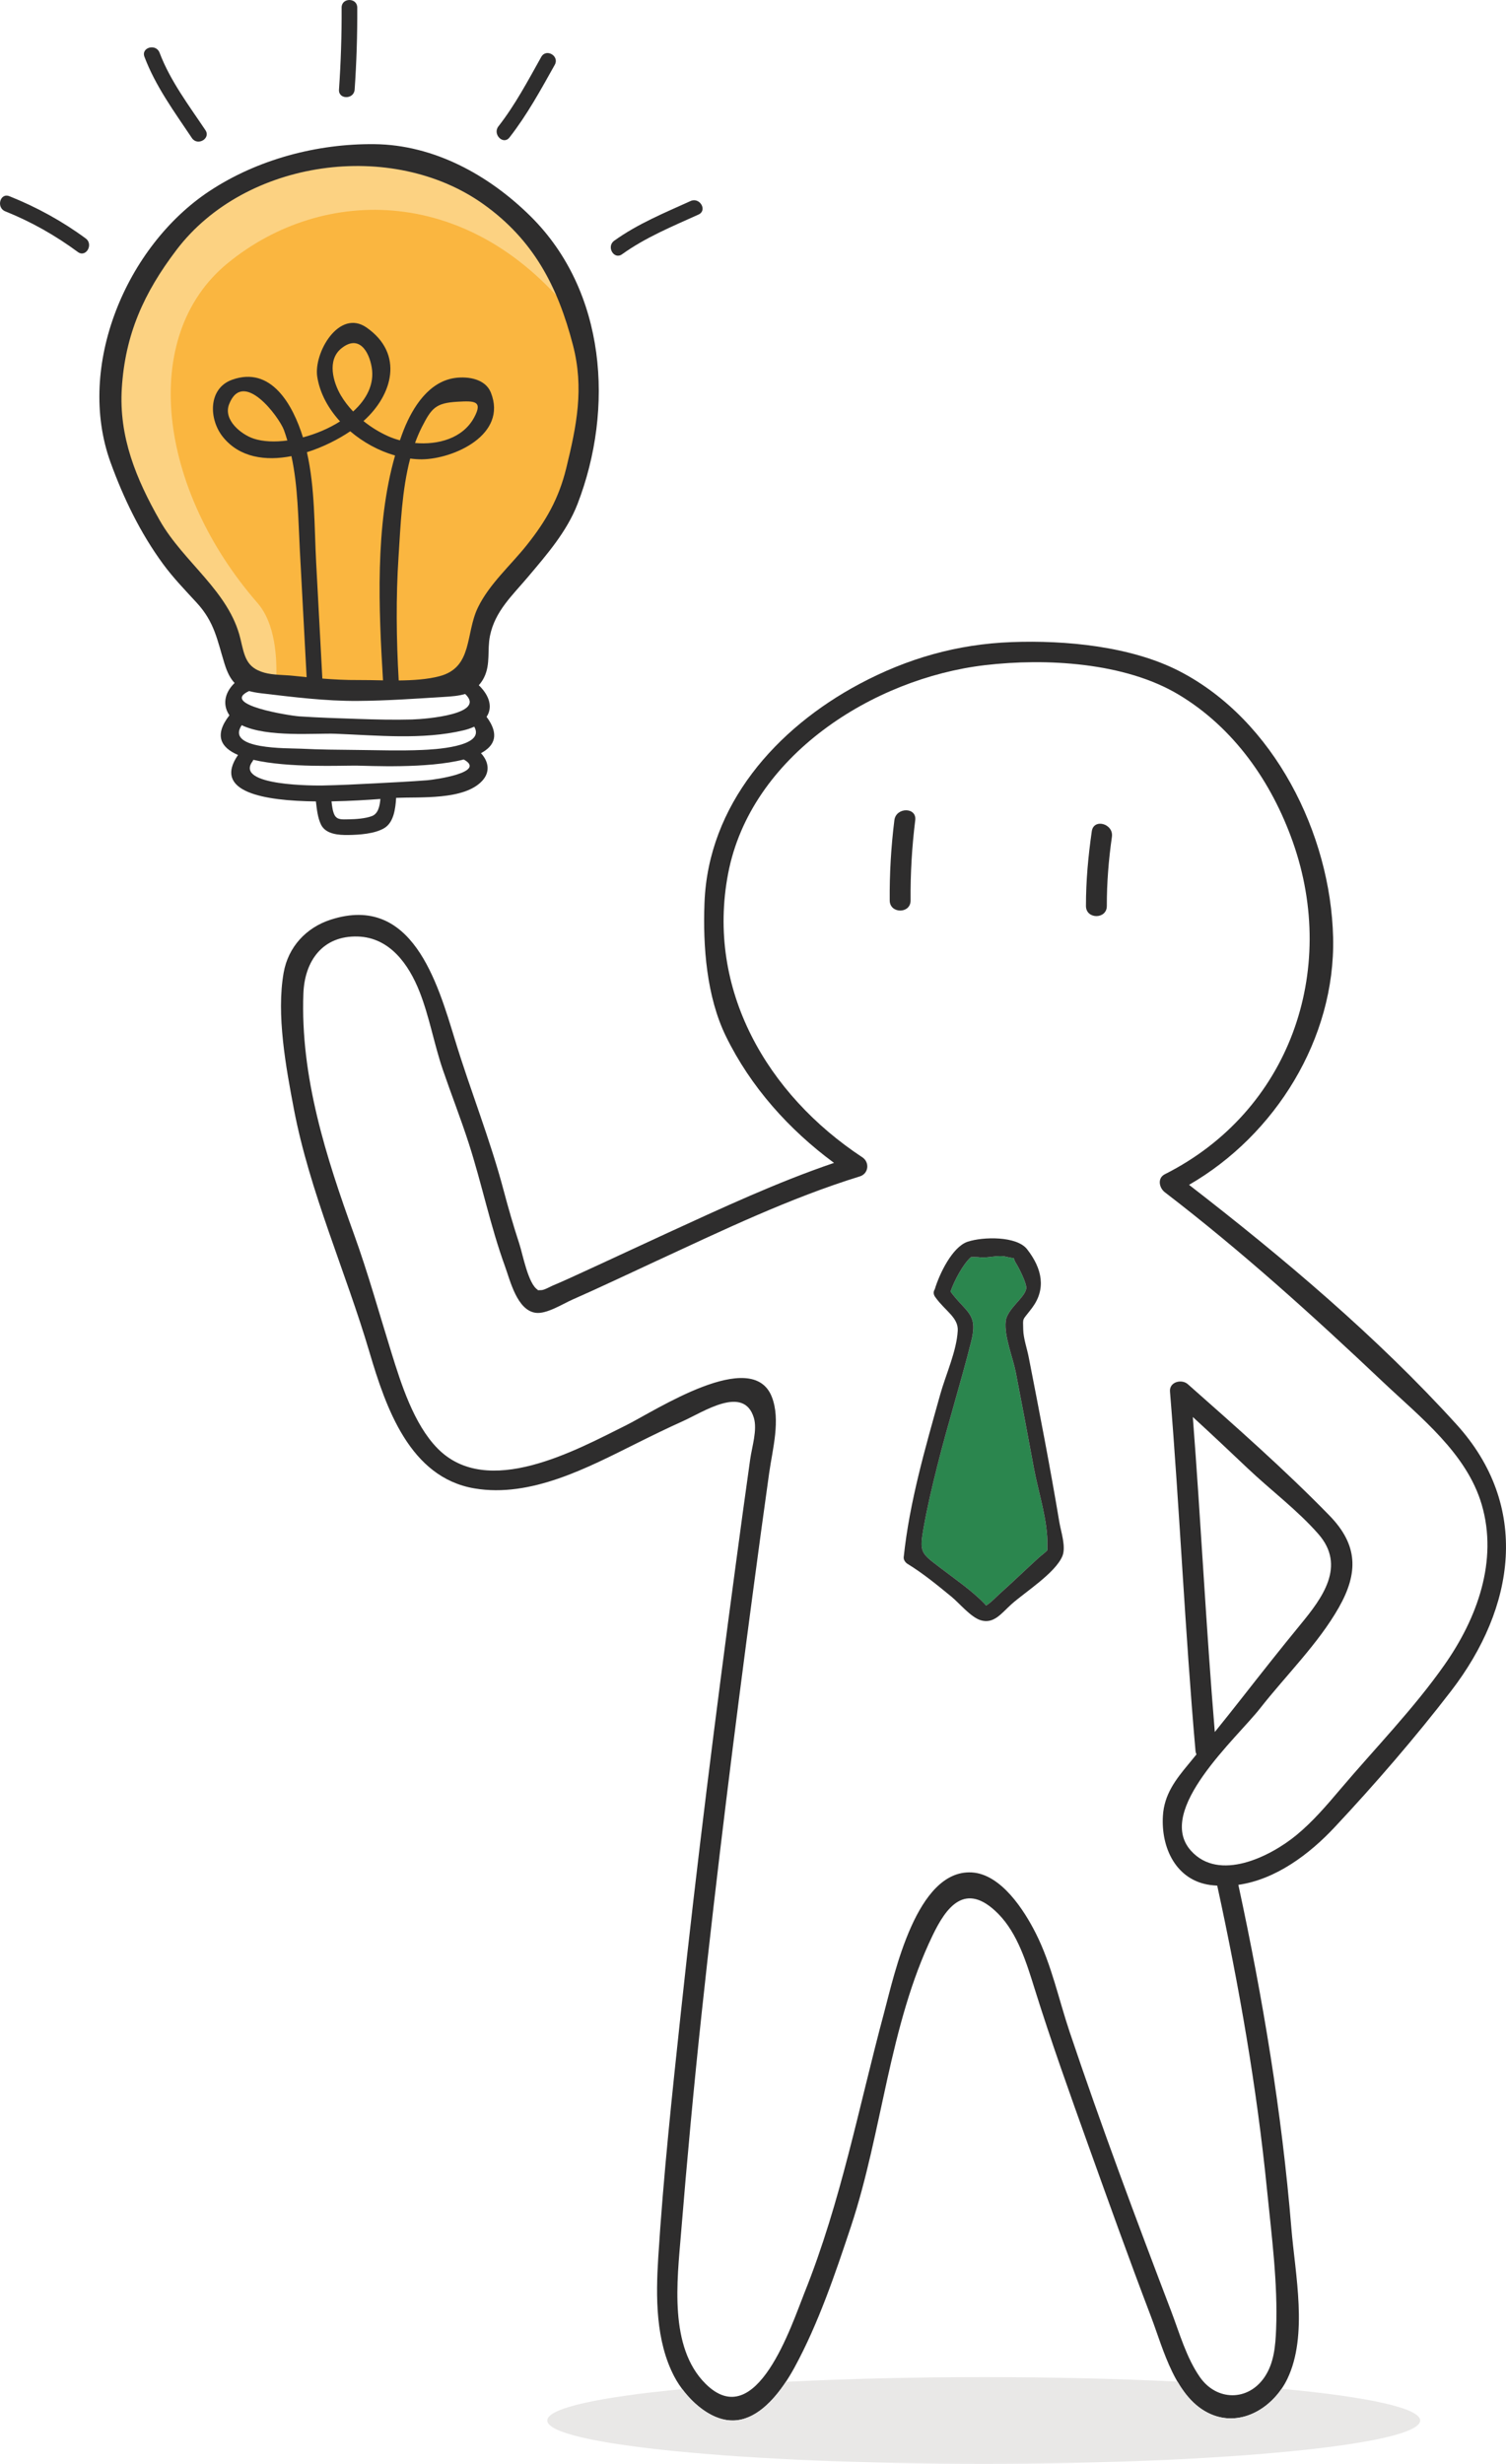 <svg width="195" height="319" viewBox="0 0 195 319" fill="none" xmlns="http://www.w3.org/2000/svg">
<g clip-path="url(#clip0_8004_118)">
<path d="M76.525 49.337C76.822 51.527 74.772 60.841 73.922 63.605C73.125 66.2 71.892 68.316 70.119 70.378C68.408 72.378 67.271 74.111 65.423 75.971C63.468 77.928 62.214 80.564 61.917 83.308C61.779 84.647 62.182 86.104 61.428 87.221C60.993 87.869 60.589 88.858 58.826 88.858C55.84 88.847 49.615 89.432 46.332 89.4C42.072 89.528 34.519 88.337 32.511 88.326C30.992 88.316 30.482 86.083 30.131 84.594C29.791 83.116 29.674 81.553 28.994 80.192C28.304 78.81 27.114 77.768 26.02 76.683C20.538 71.261 17.021 64.137 14.695 56.78C13.866 54.153 14.429 43.521 16.841 39.225C18.573 36.131 20.421 33.25 22.62 30.454C24.925 27.53 28.134 25.573 31.406 23.787C34.603 22.032 40.553 20.661 44.186 20.257C50.443 19.555 56.063 20.066 63.277 25.265C67.792 28.518 71.489 32.08 73.699 38.471C75.112 42.585 76.131 46.392 76.525 49.337Z" fill="#FAB640"/>
<path d="M74.63 41.328C74.343 40.397 74.033 39.443 73.699 38.47C71.489 32.08 67.792 28.518 63.277 25.265C56.063 20.065 50.443 19.555 44.186 20.257C40.553 20.661 34.603 22.032 31.406 23.786C28.134 25.573 24.925 27.529 22.62 30.453C20.421 33.25 18.573 36.131 16.841 39.225C14.429 43.52 13.866 54.153 14.695 56.779C17.021 64.137 20.538 71.26 26.02 76.683C27.114 77.768 28.304 78.81 28.994 80.192C29.674 81.553 29.791 83.116 30.131 84.594C30.482 86.082 30.991 88.315 32.511 88.326C33.138 88.329 34.307 88.448 35.748 88.606C35.924 85.13 35.65 80.722 33.327 78.054C20.516 63.345 17.916 43.543 29.472 34.081C41.871 23.929 61.172 23.85 74.63 41.328Z" fill="#FCD282"/>
<path d="M37.207 57.032C35.584 57.249 34.052 57.188 32.843 56.788C31.24 56.258 28.877 54.378 29.661 52.35C31.462 47.69 36.123 53.972 36.761 55.666C36.931 56.117 37.068 56.575 37.207 57.032ZM53.739 57.356C54.001 56.636 54.295 55.937 54.637 55.269C55.879 52.838 56.423 52.175 59.228 52.015C61.392 51.891 62.579 51.87 61.386 54.066C59.917 56.771 56.712 57.624 53.739 57.356ZM73.317 60.623C72.355 64.552 70.71 67.439 68.196 70.591C66.107 73.211 63.358 75.614 61.881 78.659C60.238 82.049 61.25 86.404 56.911 87.55C55.332 87.966 53.485 88.084 51.625 88.101C51.321 82.744 51.255 77.385 51.607 72.027C51.868 68.049 52.031 63.472 53.113 59.37C53.623 59.435 54.132 59.477 54.633 59.471C58.728 59.426 65.746 56.299 63.556 50.823C62.853 49.066 60.635 48.709 58.959 48.929C55.547 49.378 53.462 52.697 52.291 55.617C52.108 56.074 51.945 56.542 51.781 57.01C51.244 56.867 50.73 56.69 50.26 56.478C49.126 55.97 48.043 55.305 47.063 54.515C50.812 51.175 52.362 45.837 47.473 42.414C43.911 39.921 40.577 45.699 41.081 48.809C41.425 50.936 42.515 52.904 44.029 54.561C42.585 55.48 40.908 56.185 39.23 56.628C37.927 52.431 35.126 47.337 30.041 49.171C26.919 50.298 27.024 54.305 28.876 56.59C31.032 59.253 34.385 59.706 37.737 59.059C38.592 63.012 38.606 67.138 38.821 71.167C39.115 76.67 39.409 82.172 39.703 87.675C39.124 87.618 38.545 87.56 37.967 87.498C36.813 87.375 35.367 87.412 34.241 87.098C31.884 86.439 31.671 85.005 31.138 82.739C29.686 76.564 23.798 72.841 20.697 67.403C17.601 61.971 15.385 56.545 15.772 50.273C16.203 43.283 18.636 37.9 22.863 32.341C31.803 20.584 50.797 18.023 62.59 26.433C69.071 31.054 72.214 37.07 74.192 44.699C75.639 50.278 74.668 55.107 73.317 60.623ZM55.351 101.02C53.051 101.199 50.738 101.309 48.435 101.43C46.213 101.548 43.989 101.658 41.764 101.7C41.023 101.713 30.352 101.804 32.675 98.607C32.732 98.529 32.771 98.452 32.801 98.375C37.364 99.44 44.237 99.106 46.173 99.126C47.74 99.143 55.288 99.55 60.047 98.334C63.073 99.997 56.238 100.951 55.351 101.02ZM48.163 105.658C47.293 105.992 46.015 106.068 45.1 106.081C44.294 106.092 43.666 106.167 43.32 105.53C43.089 105.105 42.993 104.384 42.925 103.756C45.403 103.713 47.697 103.561 49.252 103.444C49.176 104.348 48.974 105.347 48.163 105.658ZM54.666 97.099C51.836 97.222 49.004 97.128 46.173 97.098C43.767 97.074 41.368 97.057 38.965 96.936C37.281 96.851 29.168 97.076 31.296 93.891C34.593 95.501 40.879 94.903 43.457 95.002C48.827 95.209 54.714 95.813 59.996 94.564C60.528 94.439 60.993 94.274 61.403 94.083C62.974 96.756 55.864 97.048 54.666 97.099ZM44.134 51.191C43.145 49.513 42.31 46.641 44.193 45.111C46.448 43.278 47.775 45.462 48.13 47.557C48.502 49.743 47.462 51.705 45.724 53.277C45.12 52.638 44.578 51.944 44.134 51.191ZM40.939 72.876C40.686 68.145 40.797 63.196 39.739 58.55C41.802 57.899 43.769 56.906 45.351 55.84C47.048 57.286 49.076 58.385 51.155 58.976C48.536 68.093 49.044 78.949 49.591 88.088C48.452 88.068 47.341 88.04 46.327 88.046C44.793 88.057 43.265 87.976 41.739 87.856C41.472 82.863 41.206 77.869 40.939 72.876ZM33.802 89.759C37.949 90.248 42.147 90.781 46.327 90.75C50.024 90.728 53.733 90.462 57.422 90.236C58.454 90.172 59.395 90.104 60.225 89.848C63.008 92.444 55.238 93.1 53.347 93.154C51.013 93.22 48.677 93.158 46.344 93.081C43.812 92.997 41.274 92.92 38.745 92.75C37.558 92.67 28.392 91.242 32.255 89.472C32.708 89.595 33.21 89.689 33.802 89.759ZM48.489 18.664C41.059 18.583 33.317 20.64 27.112 24.746C16.357 31.863 9.79 47.411 14.319 59.883C16.004 64.523 18.176 69.014 21.1 73.005C22.431 74.822 23.96 76.394 25.48 78.049C27.787 80.56 28.128 82.882 29.066 85.914C29.425 87.074 29.834 87.864 30.378 88.43C29.273 89.482 28.691 91.028 29.654 92.538C29.67 92.563 29.694 92.582 29.71 92.606C27.678 95.216 28.6 96.795 30.82 97.747C27.484 102.576 34.266 103.691 40.905 103.763C41.019 104.783 41.146 105.911 41.568 106.771C42.182 108.023 43.878 108.127 45.1 108.109C46.523 108.087 48.534 107.961 49.77 107.209C50.987 106.469 51.207 104.696 51.292 103.301C54.439 103.162 60.048 103.615 62.402 101.134C63.56 99.912 63.219 98.533 62.276 97.515C64.06 96.56 64.694 95.083 63.001 92.81C63.778 91.649 63.469 90.148 61.998 88.719C62.24 88.444 62.469 88.133 62.667 87.738C63.547 85.978 63.06 84.192 63.447 82.307C64.099 79.123 66.346 77.09 68.338 74.726C70.806 71.797 73.397 68.84 74.791 65.221C79.531 52.917 78.497 37.721 68.722 28.028C63.322 22.674 56.203 18.748 48.489 18.664Z" fill="#2E2D2D"/>
<path d="M89.424 26.025C86.034 27.561 82.565 28.984 79.528 31.168C78.478 31.922 79.488 33.682 80.55 32.919C83.588 30.735 87.058 29.312 90.446 27.777C91.633 27.239 90.604 25.491 89.424 26.025Z" fill="#2E2D2D"/>
<path d="M65.968 17.799C68.262 14.857 70.016 11.637 71.834 8.389C72.472 7.249 70.722 6.226 70.085 7.366C68.357 10.452 66.716 13.568 64.534 16.365C63.741 17.382 65.166 18.827 65.968 17.799Z" fill="#2E2D2D"/>
<path d="M45.92 11.602C46.164 8.065 46.278 4.527 46.259 0.981C46.252 -0.323 44.226 -0.326 44.233 0.981C44.251 4.527 44.138 8.065 43.894 11.602C43.803 12.904 45.83 12.899 45.92 11.602Z" fill="#2E2D2D"/>
<path d="M24.849 17.875C25.57 18.953 27.326 17.939 26.598 16.851C24.446 13.635 22.036 10.463 20.658 6.817C20.201 5.607 18.241 6.131 18.704 7.356C20.152 11.188 22.586 14.494 24.849 17.875Z" fill="#2E2D2D"/>
<path d="M11.101 30.875C8.039 28.62 4.743 26.817 1.216 25.404C0.006 24.919 -0.52 26.88 0.678 27.36C4.04 28.707 7.163 30.479 10.078 32.627C11.129 33.401 12.141 31.642 11.101 30.875Z" fill="#2E2D2D"/>
<path d="M135.61 200.133C135.708 196.933 134.444 193.205 133.867 190.073C133.105 185.934 132.321 181.799 131.52 177.667C131.153 175.779 130.009 173.018 130.215 171.082C130.388 169.464 132.734 167.998 132.881 166.817C132.959 166.189 131.932 164.164 131.652 163.722C130.849 162.453 131.852 163.118 130.299 162.719C129.177 162.431 127.86 162.952 126.714 162.768C126.686 162.764 126.108 162.739 125.729 162.756C125.72 162.764 125.718 162.767 125.709 162.774C124.706 163.654 123.574 165.78 123.072 167.223C125.111 169.978 126.661 170.04 125.762 173.635C124.411 179.032 122.729 184.343 121.376 189.741C120.709 192.403 120.072 195.08 119.592 197.783C119.014 201.041 119.252 201.07 121.721 202.965C123.622 204.422 125.798 205.897 127.463 207.621C127.567 207.729 127.637 207.813 127.696 207.887C127.713 207.866 127.722 207.844 127.753 207.825C128.404 207.411 128.97 206.771 129.545 206.256C131.24 204.741 132.872 203.157 134.555 201.628C134.829 201.378 135.348 201.02 135.645 200.67C135.6 200.635 135.601 200.413 135.61 200.133Z" fill="#2B864E"/>
<path d="M134.556 201.628C132.873 203.157 131.241 204.741 129.546 206.256C128.971 206.771 128.405 207.411 127.754 207.825C127.723 207.844 127.714 207.866 127.697 207.887C127.639 207.813 127.568 207.729 127.464 207.621C125.799 205.898 123.623 204.422 121.722 202.965C119.253 201.071 119.015 201.041 119.593 197.783C120.073 195.08 120.71 192.403 121.377 189.741C122.73 184.343 124.413 179.032 125.763 173.635C126.662 170.04 125.112 169.979 123.073 167.223C123.575 165.78 124.707 163.654 125.71 162.774C125.719 162.767 125.721 162.764 125.73 162.756C126.109 162.739 126.687 162.764 126.715 162.768C127.861 162.952 129.178 162.431 130.3 162.719C131.853 163.118 130.85 162.453 131.653 163.722C131.934 164.165 132.96 166.189 132.882 166.817C132.735 167.998 130.389 169.464 130.216 171.082C130.01 173.018 131.154 175.779 131.521 177.667C132.322 181.799 133.106 185.934 133.868 190.073C134.445 193.206 135.709 196.933 135.611 200.133C135.602 200.413 135.601 200.635 135.646 200.67C135.349 201.02 134.831 201.378 134.556 201.628ZM137.174 197.12C135.979 189.958 134.589 182.824 133.196 175.698C132.976 174.572 132.51 173.273 132.489 172.13C132.458 170.488 132.325 171.08 133.628 169.346C135.465 166.901 134.97 164.273 132.985 161.736C131.633 160.008 127.259 160.116 125.297 160.767C123.314 161.425 121.636 164.921 121.031 166.94C120.862 167.205 120.833 167.546 121.07 167.896C121.088 167.924 121.108 167.949 121.128 167.975C122.384 169.737 124.106 170.58 124.011 172.293C123.863 174.948 122.455 177.988 121.745 180.532C119.817 187.442 117.765 194.451 117.014 201.608C116.978 201.958 117.235 202.311 117.516 202.483C119.534 203.721 121.364 205.227 123.192 206.724C124.209 207.557 125.678 209.361 126.956 209.768C128.688 210.318 129.679 208.853 130.979 207.691C132.717 206.137 136.64 203.672 137.559 201.474C138.058 200.277 137.372 198.305 137.174 197.12Z" fill="#2E2D2D"/>
<path d="M157.295 224.248C156.163 210.666 155.493 197.05 154.449 183.462C156.835 185.648 159.192 187.866 161.539 190.096C164.523 192.93 167.997 195.52 170.704 198.612C174.33 202.753 171.214 206.889 168.413 210.3C165.845 213.426 163.343 216.602 160.846 219.786C159.673 221.283 158.489 222.769 157.295 224.248ZM187.059 215.517C183.062 221.223 178.045 226.349 173.541 231.667C171.785 233.741 169.981 235.85 167.877 237.585C164.491 240.379 157.84 243.698 154.194 239.602C149.544 234.379 160.123 225.062 163.173 221.167C166.513 216.901 170.688 212.828 173.357 208.12C175.89 203.654 175.857 200.038 172.141 196.223C166.381 190.308 159.985 184.68 153.798 179.211C152.998 178.504 151.389 178.914 151.492 180.167C152.759 195.656 153.435 211.19 154.794 226.672C154.809 226.85 154.858 227.005 154.922 227.146C154.575 227.568 154.234 227.993 153.885 228.413C152.183 230.463 150.739 232.355 150.575 235.114C150.326 239.29 152.304 243.439 156.682 244.052C156.994 244.095 157.302 244.118 157.61 244.138C160.44 257.146 162.733 270.259 164.055 283.512C164.645 289.429 165.474 295.616 165.233 301.57C165.148 303.695 164.975 305.936 163.739 307.765C161.6 310.931 157.532 310.868 155.376 307.786C153.616 305.269 152.729 302.075 151.64 299.221C147.081 287.275 142.584 275.23 138.509 263.109C137.083 258.866 136.165 254.399 134.15 250.375C132.643 247.367 129.63 242.62 125.797 242.426C118.652 242.064 115.8 255.647 114.484 260.548C111.193 272.794 108.913 285.011 104.165 296.848C102.535 300.909 97.936 315.201 91.342 308.618C86.596 303.879 87.679 295.304 88.176 289.216C88.958 279.648 89.84 270.092 90.864 260.546C92.822 242.301 95.101 224.09 97.523 205.902C98.198 200.835 98.88 195.769 99.594 190.707C100.031 187.606 101.099 183.826 99.936 180.854C97.395 174.364 84.814 182.671 81.083 184.526C74.578 187.763 63.105 194.116 56.647 187.523C53.574 184.387 51.94 179.177 50.676 175.11C49.083 169.99 47.665 164.859 45.839 159.808C42.223 149.807 38.875 139.423 39.285 128.615C39.444 124.415 41.781 121.111 46.335 121.254C50.475 121.384 52.928 124.865 54.321 128.391C55.606 131.647 56.21 135.197 57.348 138.525C58.426 141.677 59.644 144.781 60.671 147.951C62.387 153.247 63.483 158.719 65.39 163.96C66.064 165.813 66.944 169.628 69.346 169.971C70.767 170.173 72.892 168.803 74.097 168.273C77.713 166.682 81.28 164.978 84.865 163.32C93.512 159.32 102.215 155.13 111.336 152.31C112.478 151.957 112.63 150.48 111.658 149.839C99.355 141.729 91.398 128.128 94.281 113.089C97.197 97.872 113.044 87.832 127.521 86.122C135.422 85.189 145.613 85.754 152.58 89.915C159.766 94.209 164.651 101.252 167.391 108.987C173.322 125.727 166.973 143.899 150.826 152.031C149.822 152.538 150.091 153.803 150.826 154.366C160.76 161.986 169.967 170.314 179.055 178.912C183.886 183.481 189.906 188.158 191.852 194.789C193.997 202.09 191.249 209.538 187.059 215.517ZM188.579 184.41C178.287 173.069 166.097 162.794 153.959 153.405C165.135 146.958 172.919 134.451 172.614 121.379C172.3 107.968 164.981 93.242 152.736 86.911C146.471 83.671 137.96 82.875 131.002 83.133C123.947 83.395 117.472 85.246 111.27 88.56C100.519 94.304 91.696 104.196 91.218 116.903C91.005 122.538 91.487 129.038 93.995 134.174C97.196 140.73 102.161 146.26 107.991 150.563C100.649 153.059 93.553 156.367 86.521 159.593C82.848 161.278 79.193 163 75.518 164.68C74.208 165.279 72.901 165.893 71.571 166.445C71.246 166.58 70.486 167.028 70.096 167.036C69.738 167.043 69.591 167.051 69.537 167.055C69.594 167.049 69.698 167.033 69.632 166.995C68.391 166.262 67.686 162.391 67.248 161.058C66.491 158.75 65.817 156.411 65.195 154.063C63.446 147.467 60.911 141.192 58.924 134.677C56.623 127.14 53.342 115.686 42.834 119.067C39.638 120.095 37.322 122.606 36.731 125.921C35.762 131.357 37.023 138.176 38.049 143.57C40.095 154.312 44.747 164.596 47.839 175.069C49.972 182.293 53.07 191.291 61.432 192.708C68.735 193.946 76.106 190.016 82.446 186.862C84.428 185.876 86.413 184.902 88.432 183.995C91.08 182.807 96.327 179.262 97.613 183.579C98.076 185.135 97.369 187.297 97.138 188.923C96.478 193.567 95.852 198.216 95.228 202.865C92.651 222.063 90.228 241.285 88.162 260.546C87.031 271.1 85.898 281.691 85.231 292.287C84.913 297.348 84.879 303.107 87.324 307.73C88.715 310.359 91.778 313.458 94.961 313.385C98.567 313.304 101.355 309.309 102.883 306.503C105.966 300.841 108.151 294.382 110.177 288.286C114.257 276.011 115.111 262.302 120.75 250.596C122.468 247.031 124.951 243.425 129.259 247.791C131.759 250.323 132.92 254.142 133.952 257.446C136.083 264.26 138.476 270.951 140.886 277.674C143.554 285.113 146.218 292.556 149.035 299.941C150.643 304.156 152.179 310.588 156.802 312.578C160.798 314.298 164.934 311.644 166.684 308.008C169.393 302.376 167.698 294.449 167.209 288.499C165.978 273.527 163.516 258.709 160.345 244.034C165.195 243.339 169.53 240.081 172.817 236.571C178.034 230.999 183.248 224.971 187.897 218.926C196.203 208.127 198.203 195.015 188.579 184.41Z" fill="#2E2D2D"/>
<path d="M165.944 309.284C163.93 312.224 160.314 314.088 156.803 312.578C154.912 311.764 153.543 310.201 152.469 308.356C144.908 307.983 136.389 307.773 127.375 307.773C118.152 307.773 109.446 307.993 101.755 308.382C100.145 310.815 97.81 313.321 94.962 313.385C92.413 313.443 89.943 311.467 88.345 309.327C77.573 310.349 70.862 311.79 70.862 313.387C70.862 316.487 96.164 319 127.375 319C158.585 319 183.887 316.487 183.887 313.387C183.887 311.768 176.983 310.309 165.944 309.284Z" fill="#E9E8E7"/>
<path d="M115.805 106.196C115.375 109.649 115.174 113.107 115.202 116.587C115.216 118.326 117.917 118.33 117.904 116.587C117.876 113.107 118.077 109.649 118.507 106.196C118.722 104.473 116.018 104.489 115.805 106.196Z" fill="#2E2D2D"/>
<path d="M141.367 107.628C140.905 110.849 140.607 114.046 140.612 117.303C140.615 119.043 143.317 119.046 143.314 117.303C143.309 114.293 143.546 111.326 143.972 108.346C144.215 106.645 141.612 105.909 141.367 107.628Z" fill="#2E2D2D"/>
</g>
<defs>
<clipPath id="clip0_8004_118">
<rect width="195" height="319" fill="white"/>
</clipPath>
</defs>
</svg>
